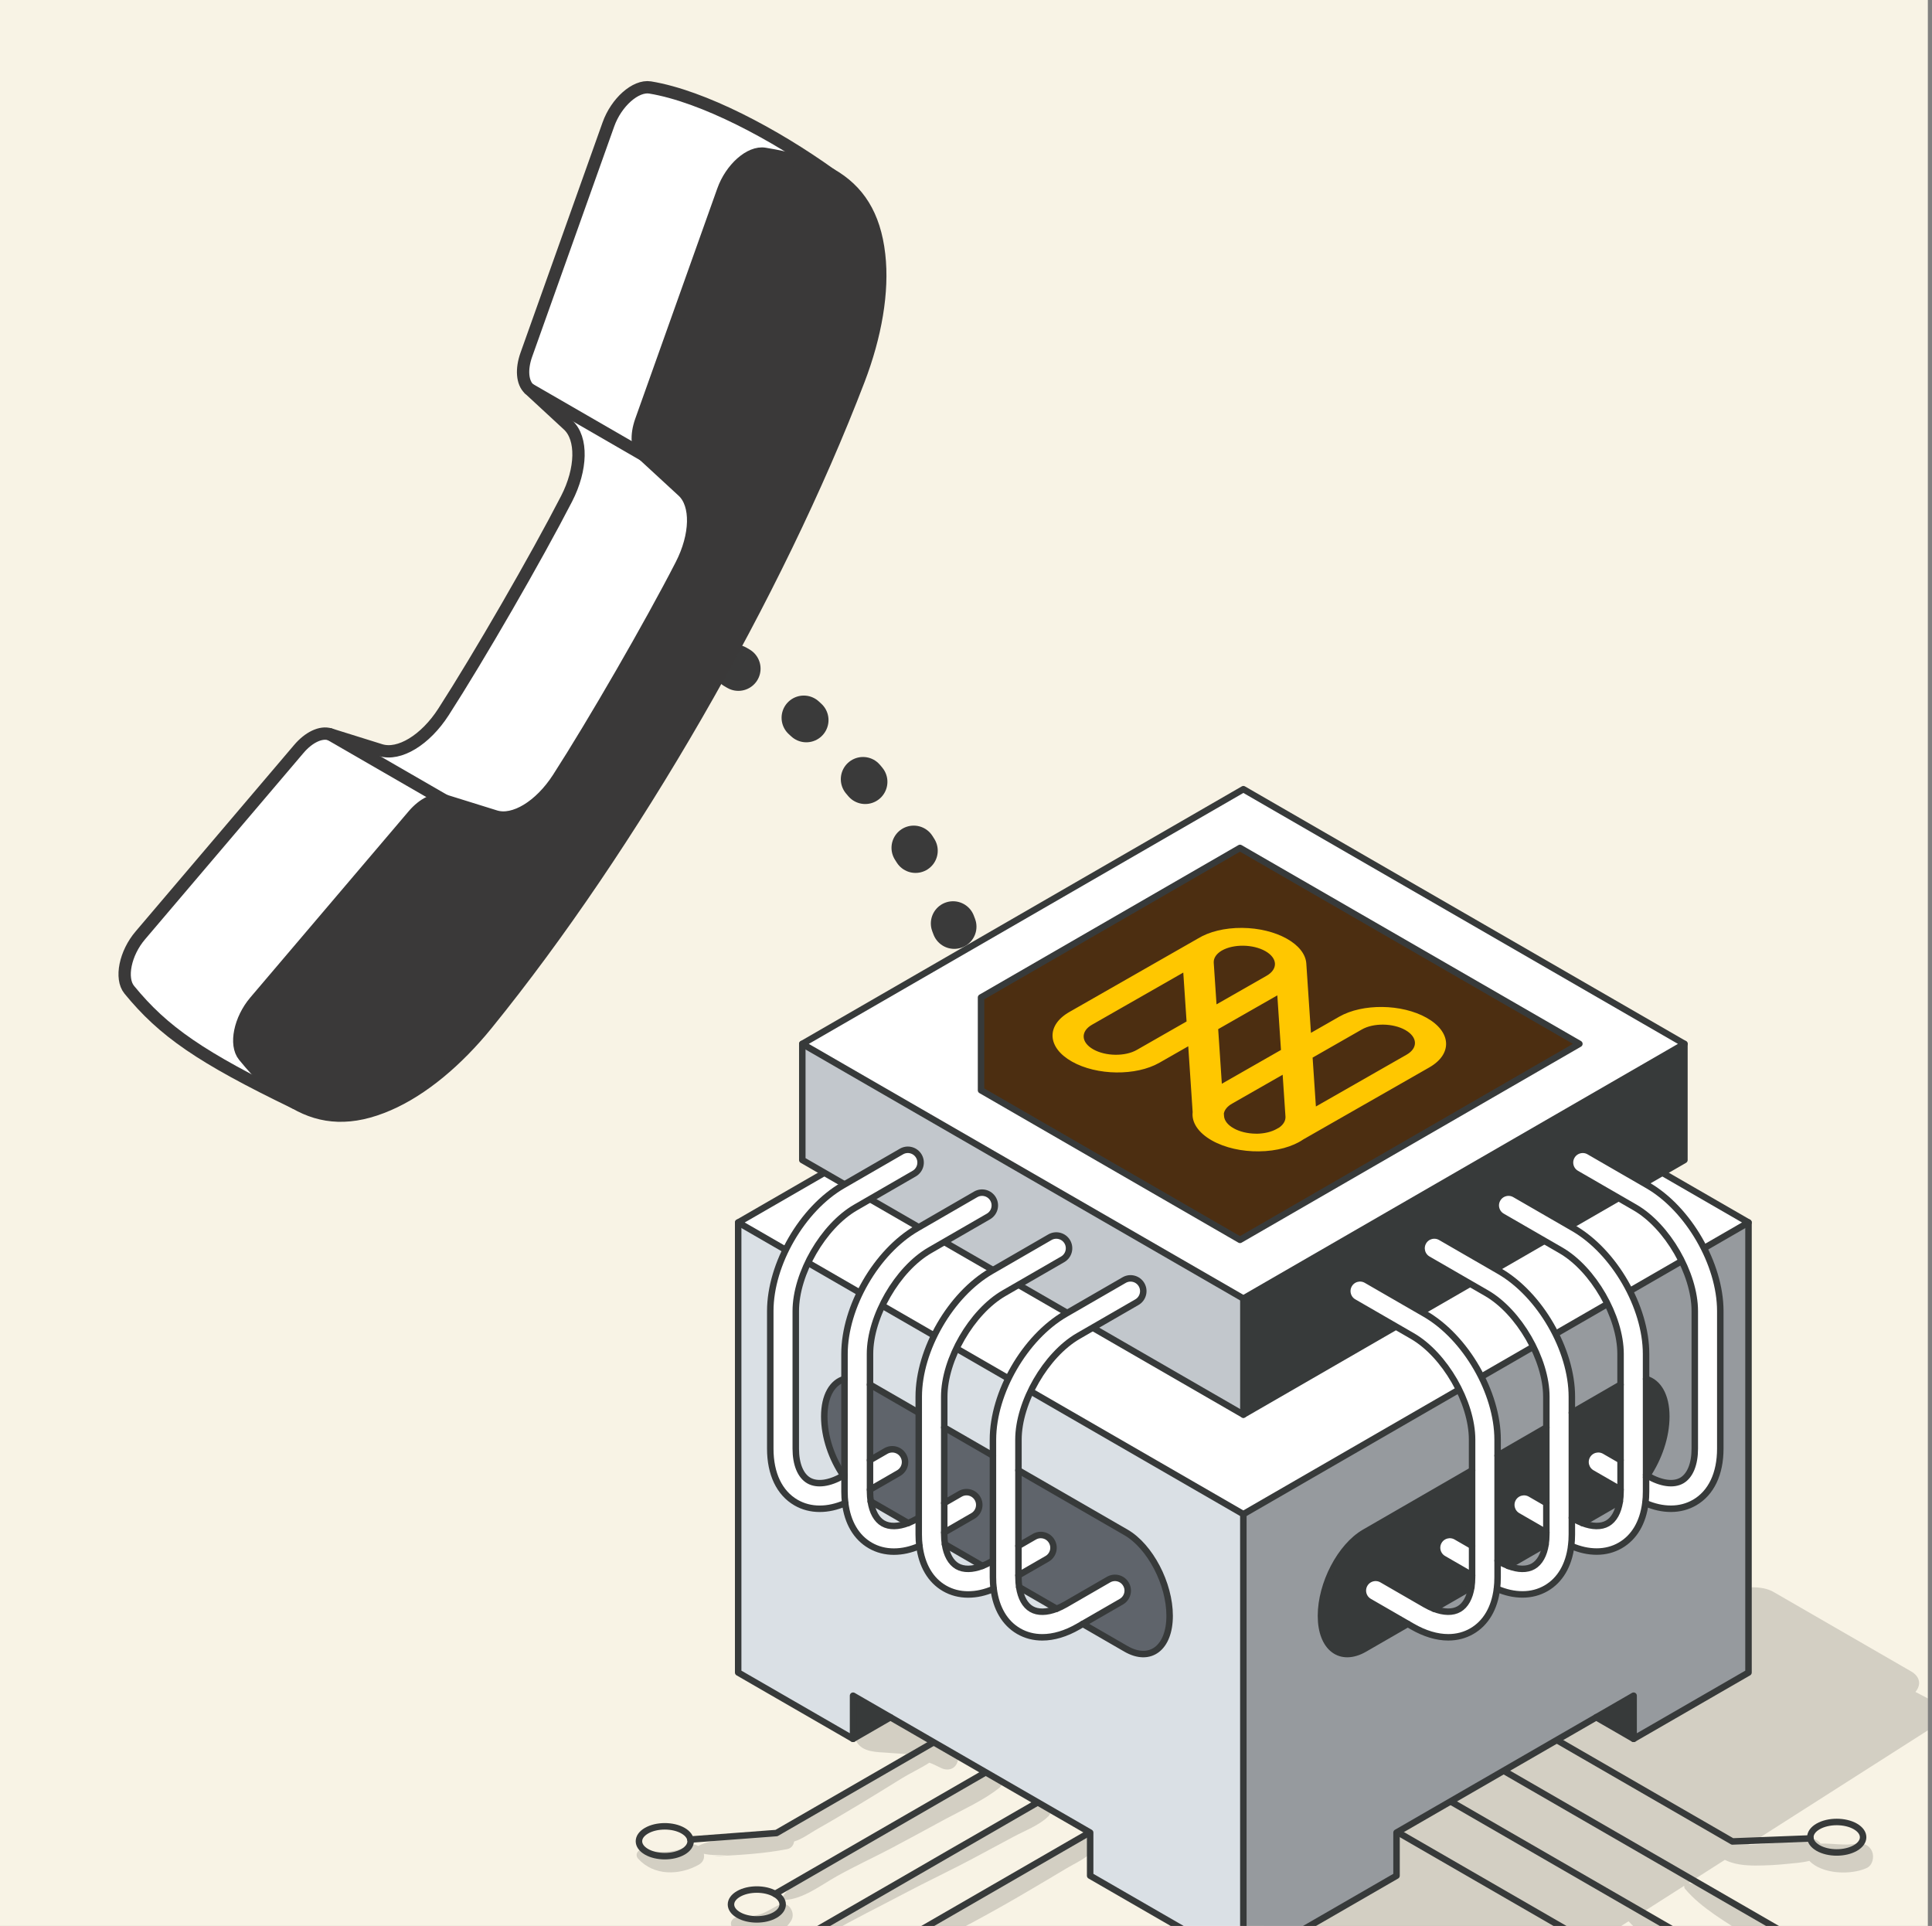 <svg width="310" height="309" viewBox="0 0 310 309" fill="none" xmlns="http://www.w3.org/2000/svg">
<rect x="0" y="0" width="310" height="309" fill="#808080" stroke="none"/>
<g clip-path="url(#clip0_782_817)">
<rect width="309.333" height="309" fill="#F8F3E5"/>
<path d="M118 107C131.401 114.525 150.841 136.323 155.102 155.071C161.554 183.462 153.811 191.85 144.455 220.241" stroke="#3A3A3A" stroke-width="7.125" stroke-linecap="round" stroke-dasharray="0.55 13.15"/>
<path d="M141.065 40.873C141.741 46.777 140.503 53.889 137.791 60.97C124.632 95.351 101.353 135.688 78.115 164.329C73.336 170.212 67.8 174.848 62.347 177.211C56.412 179.8 51.674 179.442 47.356 176.966C44.501 175.308 41.82 172.719 39.129 169.414C37.645 167.603 38.484 163.541 40.92 160.676L66.317 130.807C67.923 128.914 69.888 127.983 71.32 128.433L79.466 130.97C82.464 131.912 86.669 129.344 89.565 124.851C95.224 116.072 104.412 100.171 109.304 90.634C111.749 85.876 111.872 80.954 109.57 78.815L103.297 73.034C102.182 72.011 102.028 69.862 102.857 67.519L116.016 30.59C117.275 27.029 120.375 24.286 122.698 24.675C126.904 25.361 130.475 26.374 133.34 28.021C137.658 30.508 140.329 34.437 141.055 40.883L141.065 40.873Z" fill="#3A3939"/>
<path d="M133.35 28.011C130.495 26.363 126.914 25.35 122.708 24.665C120.385 24.276 117.285 27.029 116.026 30.579L102.867 67.508C102.028 69.852 102.192 72 103.307 73.024L84.93 62.413C83.814 61.389 83.64 59.24 84.479 56.897L97.638 19.968C98.907 16.407 102.008 13.665 104.33 14.033C112.844 15.435 124.386 21.575 133.35 28.011Z" fill="white"/>
<path d="M109.57 78.815C111.883 80.954 111.76 85.876 109.304 90.634C104.413 100.171 95.214 116.072 89.566 124.851C86.67 129.344 82.464 131.912 79.466 130.97L71.321 128.433L52.944 117.822L61.068 120.359C64.076 121.301 68.272 118.732 71.168 114.24C76.826 105.461 86.015 89.559 90.927 80.023C93.372 75.265 93.485 70.343 91.172 68.204L84.92 62.423L103.298 73.034L109.57 78.815Z" fill="white"/>
<path d="M52.943 117.811L71.32 128.423C69.888 127.972 67.923 128.893 66.317 130.796L40.919 160.665C38.484 163.541 37.645 167.593 39.129 169.404C41.83 172.709 44.501 175.298 47.356 176.955C32.181 169.629 26.205 165.464 20.741 158.782C19.257 156.971 20.076 152.909 22.532 150.044L47.929 120.175C49.535 118.272 51.49 117.351 52.932 117.801L52.943 117.811Z" fill="white"/>
<path d="M133.35 28.011C137.668 30.497 140.339 34.427 141.065 40.873C141.741 46.777 140.503 53.889 137.791 60.97C124.632 95.351 101.353 135.688 78.115 164.329C73.336 170.212 67.8 174.848 62.347 177.211C56.412 179.8 51.664 179.452 47.356 176.966C44.491 175.308 41.82 172.719 39.129 169.414C37.645 167.603 38.484 163.541 40.92 160.675L66.317 130.807C67.923 128.914 69.888 127.983 71.32 128.433L79.466 130.97C82.464 131.912 86.669 129.344 89.565 124.851C95.224 116.072 104.412 100.171 109.304 90.634C111.749 85.876 111.872 80.954 109.57 78.815L103.297 73.034C102.182 72.011 102.028 69.862 102.857 67.519L116.016 30.59C117.275 27.029 120.375 24.286 122.698 24.675C126.904 25.361 130.475 26.374 133.34 28.021L133.35 28.011Z" stroke="#3A3939" stroke-width="1.977" stroke-linecap="round" stroke-linejoin="round"/>
<path d="M47.356 176.966C32.181 169.639 26.206 165.474 20.741 158.793C19.258 156.982 20.076 152.919 22.532 150.054L47.929 120.185C49.536 118.282 51.49 117.361 52.933 117.811L61.057 120.349C64.066 121.29 68.261 118.722 71.157 114.23C76.816 105.451 86.004 89.549 90.916 80.013C93.362 75.254 93.474 70.332 91.162 68.194L84.909 62.413C83.794 61.389 83.62 59.24 84.459 56.897L97.618 19.968C98.887 16.407 101.988 13.665 104.31 14.033C112.824 15.435 124.366 21.575 133.33 28.011" stroke="#3A3939" stroke-width="1.977" stroke-linecap="round" stroke-linejoin="round"/>
<path d="M103.307 73.034L84.919 62.413" stroke="#3A3939" stroke-width="1.977" stroke-linecap="round" stroke-linejoin="round"/>
<path d="M71.321 128.423L52.944 117.811" stroke="#3A3939" stroke-width="1.977" stroke-linecap="round" stroke-linejoin="round"/>
<g clip-path="url(#clip1_782_817)">
<path d="M297.86 295.81C295.968 296.143 294.02 295.723 292.135 295.793C291.837 295.401 291.393 295.106 290.884 295.04C289.546 294.871 288.084 295.321 286.746 295.484C285.363 295.654 283.967 295.789 282.577 295.883C281.94 295.924 281.243 295.973 280.526 295.994L313.743 274.805L307.342 271.454C308.302 270.314 308.101 268.997 306.649 268.159L284.57 255.412C282.685 254.324 279.41 254.449 277.213 255.683L274.312 254.165L199.152 311.768L232.896 326.379L252.251 314.031C252.715 317.185 253.176 320.359 254.077 323.43C254.299 324.185 254.936 324.594 255.685 324.653C256.201 324.695 256.492 324.483 256.863 324.165C257.3 323.79 257.449 323.076 257.293 322.543C256.312 319.188 256.243 315.643 254.333 312.701L261.313 308.248C262.453 309.547 263.881 310.417 265.44 311.294C267.27 312.32 269.28 313.837 271.404 314C272.676 314.097 273.241 312.389 272.416 311.561C271.03 310.171 268.816 309.405 267.093 308.466C265.936 307.835 264.816 307.218 263.624 306.775L270.254 302.547C270.219 302.72 270.257 302.911 270.389 303.067C273.019 306.179 277.019 308.397 280.425 310.625C282.089 311.713 283.738 312.871 285.467 313.855C287.134 314.804 288.961 315.307 290.697 316.09C292.651 316.974 294.093 314.499 292.371 313.227C290.953 312.181 289.051 311.848 287.495 311.023C285.641 310.039 283.87 308.896 282.071 307.814C278.599 305.725 274.88 303.112 270.95 302.107H270.947L276.759 298.399C278.211 299.116 279.85 299.307 281.68 299.31C283.374 299.31 285.065 299.22 286.75 299.043C287.914 298.922 289.162 298.856 290.316 298.558C292.385 300.71 296.963 300.866 299.51 299.712C300.477 299.275 300.757 297.934 300.383 297.044C299.946 296.007 298.927 295.619 297.864 295.806L297.86 295.81Z" fill="black" fill-opacity="0.15"/>
<path d="M125.139 305.579C123.995 306.04 123.049 306.82 121.85 307.163C120.717 307.485 119.421 307.568 118.246 307.62C117.446 307.655 116.933 308.667 117.563 309.266C120.027 311.599 125.288 311.214 127.014 308.022C127.634 306.875 126.57 305.004 125.139 305.583V305.579Z" fill="black" fill-opacity="0.15"/>
<path d="M152.43 280.478C152.108 280.361 151.792 280.291 151.48 280.253C151.48 279.56 151.006 278.881 150.292 278.829C149.99 277.82 149.044 276.933 147.72 277.155C147.315 277.224 146.892 277.256 146.466 277.273C146.338 276.746 145.96 276.289 145.267 276.122C144.172 275.862 143.032 275.866 141.926 275.602C140.592 275.284 139.816 276.4 139.968 277.411C138.966 277.574 138.027 277.924 137.466 278.85C137.348 279.04 137.355 279.29 137.466 279.484C138.409 281.116 140.644 281.095 142.307 281.206C143.319 281.275 144.366 281.366 145.409 281.407C144.685 281.93 143.971 282.45 143.264 282.89C141.011 284.29 131.876 289.683 129.589 291.027C128.463 291.689 126.626 292.41 125.694 293.561C122.062 293.713 118.367 294.302 114.76 294.742C112.951 294.964 118.115 294.971 116.292 295.151C114.798 295.3 113.349 295.474 112.019 296.167C111.554 295.9 110.969 295.841 110.359 296.167C108.134 297.349 105.639 297.286 103.223 296.777C102.381 296.6 101.806 297.56 102.391 298.208C104.901 300.984 109.021 300.918 112.119 299.175C112.871 298.752 113.076 298.059 112.934 297.421C114.022 297.664 115.138 297.66 116.295 297.602C118.212 297.504 113.193 297.889 115.1 297.796C118.794 297.619 122.668 297.383 126.3 296.676C126.986 296.541 127.34 296.028 127.416 295.453C128.722 295.065 130.057 294.063 131.041 293.509C133.352 292.206 135.629 290.847 137.906 289.485C140.183 288.123 142.429 286.713 144.688 285.323C146.029 284.495 147.686 283.736 149.124 282.807C149.796 283.026 150.437 283.41 151.071 283.694C152.028 284.124 153.127 283.902 153.57 282.852C154 281.83 153.421 280.835 152.43 280.475V280.478Z" fill="black" fill-opacity="0.15"/>
<path d="M166.833 289.187C164.805 289.614 162.837 291.027 161.014 291.994C159.018 293.048 157.029 294.115 155.046 295.19C151.179 297.283 147.457 299.643 143.655 301.854C139.85 304.065 136.152 306.456 132.313 308.608C128.601 310.691 124.446 312.593 121.351 315.539C121.081 315.799 121.358 316.284 121.719 316.173C125.804 314.912 129.506 312.261 133.193 310.116C136.998 307.905 140.97 305.978 144.861 303.916C148.753 301.85 152.752 299.989 156.634 297.9C158.623 296.829 160.612 295.765 162.601 294.701C164.428 293.724 166.656 292.895 168.163 291.464C169.203 290.476 168.104 288.917 166.836 289.184L166.833 289.187Z" fill="black" fill-opacity="0.15"/>
<path d="M158.89 284.35C155.805 285.389 152.891 287.326 150.06 288.921C147.19 290.535 144.307 292.147 141.475 293.831C138.637 295.519 135.92 297.373 133.058 299.026C130.604 300.44 127.184 301.805 125.628 304.252C125.475 304.491 125.673 304.834 125.953 304.824C128.844 304.699 131.779 302.422 134.236 301.043C137.123 299.421 140.117 298.056 143.045 296.513C145.963 294.975 148.854 293.384 151.754 291.818C154.627 290.272 157.781 288.869 160.345 286.845C161.527 285.912 160.248 283.889 158.89 284.346V284.35Z" fill="black" fill-opacity="0.15"/>
<path d="M174.263 294.126C172.887 294.462 171.736 295.456 170.561 296.222C169.297 297.044 168.025 297.854 166.749 298.655C164.376 300.142 161.957 301.552 159.52 302.931C157.084 304.311 154.62 305.638 152.16 306.972C149.744 308.279 146.66 309.415 144.688 311.342C144.296 311.723 144.248 312.489 144.688 312.864C145.412 313.48 144.84 314.863 144.785 315.702C144.712 316.783 144.889 317.899 144.983 318.973C145.132 320.658 145.048 322.91 146.078 324.303C146.4 324.74 147.242 324.941 147.519 324.303C148.157 322.82 147.803 321.181 147.582 319.614C147.446 318.641 147.322 317.663 147.169 316.69C147.034 315.83 146.681 315.127 146.469 314.298L146.369 313.051L146.968 312.832C147.308 312.59 147.793 312.469 148.178 312.295C149.068 311.9 149.966 311.526 150.839 311.103C152.582 310.258 154.312 309.37 156.017 308.452C159.337 306.671 162.615 304.81 165.855 302.886C167.522 301.899 169.196 300.925 170.853 299.92C172.409 298.977 174.585 298.052 175.704 296.603C176.571 295.484 175.819 293.744 174.259 294.122L174.263 294.126Z" fill="black" fill-opacity="0.15"/>
<path d="M247.853 278.053L277.975 295.443L290.493 294.957" stroke="#373A3A" stroke-width="1.04" stroke-linecap="round" stroke-linejoin="round"/>
<path d="M239.647 283.157L292.787 313.838" stroke="#373A3A" stroke-width="1.04" stroke-linecap="round" stroke-linejoin="round"/>
<path d="M231.122 288.078L271.703 311.505" stroke="#373A3A" stroke-width="1.04" stroke-linecap="round" stroke-linejoin="round"/>
<path d="M222.6 293L254.431 311.377L256.881 323.596" stroke="#373A3A" stroke-width="1.04" stroke-linecap="round" stroke-linejoin="round"/>
<path d="M297.708 293.034C296.055 292.081 293.373 292.081 291.72 293.034C290.067 293.987 290.067 295.536 291.72 296.493C293.373 297.446 296.055 297.446 297.708 296.493C299.361 295.54 299.361 293.991 297.708 293.034Z" stroke="#373A3A" stroke-width="1.04" stroke-linecap="round" stroke-linejoin="round"/>
<path d="M175.718 293.495L143.517 312.087L145.236 324.584" stroke="#373A3A" stroke-width="1.04" stroke-linecap="round" stroke-linejoin="round"/>
<path d="M167.062 288.855L120.412 315.785" stroke="#373A3A" stroke-width="1.04" stroke-linecap="round" stroke-linejoin="round"/>
<path d="M158.713 284.034L124.367 303.86" stroke="#373A3A" stroke-width="1.04" stroke-linecap="round" stroke-linejoin="round"/>
<path d="M150.365 279.214L124.588 294.095L110.785 295.134" stroke="#373A3A" stroke-width="1.04" stroke-linecap="round" stroke-linejoin="round"/>
<path d="M124.366 307.246C125.985 306.31 125.985 304.796 124.366 303.86C122.748 302.925 120.121 302.925 118.503 303.86C116.884 304.796 116.884 306.31 118.503 307.246C120.121 308.182 122.748 308.182 124.366 307.246Z" stroke="#373A3A" stroke-width="1.04" stroke-linecap="round" stroke-linejoin="round"/>
<path d="M109.6 297.103C111.218 296.167 111.218 294.653 109.6 293.717C107.982 292.781 105.355 292.781 103.736 293.717C102.118 294.653 102.118 296.167 103.736 297.103C105.355 298.038 107.982 298.038 109.6 297.103Z" stroke="#373A3A" stroke-width="1.04" stroke-linecap="round" stroke-linejoin="round"/>
<path d="M280.557 196.135V268.342L262.124 278.981V272.057L224.08 294.022V300.939L199.502 315.127V242.93L280.557 196.135Z" fill="#969A9E"/>
<path d="M280.557 196.135L199.502 242.93L118.454 196.135L199.502 149.344L280.557 196.135Z" fill="white"/>
<path d="M262.124 272.057V278.981L256.125 275.519L262.124 272.057Z" fill="#373A3A"/>
<path d="M199.502 242.93V315.127L174.922 300.939V294.022L136.877 272.057V278.981L118.444 268.342V196.135H118.455L199.502 242.93Z" fill="#DAE0E5"/>
<path d="M142.876 275.519L136.877 278.981V272.057L142.876 275.519Z" fill="#373A3A"/>
<path d="M118.454 196.135L199.502 149.344L280.557 196.135L199.502 242.93L118.454 196.135Z" stroke="#373A3A" stroke-width="1.04" stroke-linecap="round" stroke-linejoin="round"/>
<path d="M199.502 242.93V315.127" stroke="#373A3A" stroke-width="1.04" stroke-linecap="round" stroke-linejoin="round"/>
<path d="M118.444 196.135V268.342L136.877 278.981V272.057L174.922 294.022V300.939L199.502 315.127L224.08 300.939V294.022L262.124 272.057V278.981L280.557 268.342V196.135" stroke="#373A3A" stroke-width="1.04" stroke-linecap="round" stroke-linejoin="round"/>
<path d="M262.124 278.982L256.125 275.52" stroke="#373A3A" stroke-width="1.04" stroke-linecap="round" stroke-linejoin="round"/>
<path d="M136.877 278.982L142.876 275.52" stroke="#373A3A" stroke-width="1.04" stroke-linecap="round" stroke-linejoin="round"/>
<path d="M270.275 167.482V186.113L199.506 226.964V208.341L270.275 167.482Z" fill="#373A3A"/>
<path d="M270.275 167.482L199.506 208.341L128.733 167.482L199.506 126.624L270.275 167.482ZM198.965 198.921L253.419 167.479L198.965 136.043L157.414 160.031V174.926L198.965 198.921Z" fill="white"/>
<path d="M253.419 167.475L198.965 198.921L157.414 174.926V160.031L198.965 136.043L253.419 167.475Z" fill="#4C2E11"/>
<path d="M199.506 208.341V226.964L128.733 186.113V167.482L199.506 208.341Z" fill="#C2C7CC"/>
<path d="M128.733 167.482L199.506 126.62L270.275 167.482L199.506 208.34L128.733 167.482Z" stroke="#373A3A" stroke-width="1.04" stroke-linecap="round" stroke-linejoin="round"/>
<path d="M128.733 167.482V186.113L199.506 226.964L270.275 186.113V167.482" stroke="#373A3A" stroke-width="1.04" stroke-linecap="round" stroke-linejoin="round"/>
<path d="M157.414 160.031L198.965 136.043L253.419 167.475L198.965 198.921L157.414 174.926V160.031Z" stroke="#373A3A" stroke-width="1.04" stroke-linecap="round" stroke-linejoin="round"/>
<path d="M199.506 208.341V226.964" stroke="#373A3A" stroke-width="1.04" stroke-linecap="round" stroke-linejoin="round"/>
<path d="M276.031 210.344V232.426C276.031 236.463 274.565 239.537 271.897 241.076C270.753 241.734 269.474 242.064 268.112 242.064C266.75 242.064 265.427 241.762 264.013 241.162C264.089 240.57 264.124 239.95 264.124 239.305V237.004C264.186 236.914 264.245 236.827 264.304 236.737L264.394 236.789C266.539 238.026 268.528 238.297 269.856 237.534C271.183 236.768 271.942 234.907 271.942 232.429V210.347C271.942 204.341 267.548 196.728 262.349 193.727L252.94 188.293C251.963 187.731 251.627 186.477 252.192 185.499C252.753 184.522 254.008 184.183 254.985 184.747L264.394 190.181C270.923 193.948 276.035 202.806 276.035 210.344H276.031Z" fill="white"/>
<path d="M264.12 221.243C266.071 221.776 267.367 223.935 267.367 227.252C267.367 230.568 266.154 233.992 264.3 236.74L264.12 236.633V221.243Z" fill="#373A3A"/>
<path d="M264.3 236.74C264.241 236.831 264.182 236.917 264.12 237.007V236.636L264.3 236.744V236.74Z" fill="white"/>
<path d="M264.12 237.007V239.308C264.12 239.953 264.086 240.573 264.009 241.166C263.621 244.288 262.228 246.659 259.986 247.951C258.842 248.613 257.563 248.939 256.202 248.939C254.84 248.939 253.516 248.638 252.098 248.038C252.175 247.445 252.209 246.825 252.209 246.181V243.505L252.48 243.661C252.968 243.942 253.446 244.174 253.911 244.354C255.495 244.968 256.912 244.995 257.941 244.406C258.967 243.814 259.653 242.569 259.91 240.889C259.986 240.393 260.027 239.866 260.027 239.302V217.216C260.027 211.21 255.633 203.6 250.435 200.595L241.026 195.165C240.049 194.6 239.713 193.345 240.278 192.368C240.839 191.391 242.093 191.051 243.071 191.616L252.48 197.05C259.009 200.817 264.12 209.675 264.12 217.212V236.997V237.007Z" fill="white"/>
<path d="M260.027 238.996V239.308C260.027 239.87 259.982 240.4 259.91 240.896L253.911 244.361C253.446 244.181 252.968 243.949 252.48 243.668L252.209 243.512V226.663L260.027 222.151V234.273L257.477 232.8C256.5 232.239 255.245 232.571 254.68 233.552C254.119 234.529 254.451 235.784 255.432 236.349L260.031 239.003L260.027 238.996Z" fill="#373A3A"/>
<path d="M260.027 234.27V238.997L255.429 236.342C254.451 235.777 254.115 234.523 254.677 233.545C255.241 232.568 256.496 232.232 257.473 232.793L260.024 234.266L260.027 234.27Z" fill="white"/>
<path d="M252.209 243.509V246.184C252.209 246.829 252.171 247.449 252.098 248.041C251.714 251.164 250.317 253.534 248.078 254.827C246.935 255.489 245.656 255.815 244.294 255.815C242.932 255.815 241.608 255.513 240.191 254.917C240.267 254.324 240.302 253.701 240.302 253.056V250.384L240.568 250.537C241.057 250.817 241.535 251.049 242.003 251.23C243.587 251.843 245.011 251.871 246.034 251.282C247.059 250.689 247.746 249.445 248.002 247.764C248.078 247.269 248.12 246.742 248.12 246.177V224.095C248.12 218.086 243.726 210.475 238.524 207.471L229.118 202.04C228.141 201.475 227.805 200.221 228.37 199.244C228.931 198.266 230.186 197.93 231.163 198.492L240.568 203.925C247.101 207.692 252.213 216.55 252.213 224.091V243.502L252.209 243.509Z" fill="white"/>
<path d="M248.116 245.872V246.184C248.116 246.745 248.071 247.276 247.999 247.771L242 251.237C241.532 251.056 241.054 250.824 240.565 250.544L240.298 250.391V233.538L248.116 229.026V241.152L245.566 239.679C244.589 239.114 243.334 239.447 242.769 240.428C242.208 241.405 242.54 242.66 243.521 243.224L248.12 245.879L248.116 245.872Z" fill="#373A3A"/>
<path d="M248.116 241.149V245.872L243.518 243.217C242.54 242.653 242.204 241.398 242.766 240.421C243.331 239.444 244.585 239.107 245.562 239.672L248.113 241.145L248.116 241.149Z" fill="white"/>
<path d="M240.302 250.388V253.06C240.302 253.704 240.264 254.328 240.191 254.92C239.803 258.039 238.41 260.41 236.171 261.702C235.027 262.364 233.748 262.69 232.387 262.69C230.574 262.69 228.616 262.111 226.616 260.957L219.706 256.969C218.729 256.404 218.389 255.153 218.954 254.175C219.519 253.198 220.774 252.859 221.751 253.423L228.661 257.412C229.15 257.693 229.628 257.925 230.092 258.105C231.676 258.722 233.097 258.75 234.123 258.157C235.149 257.568 235.835 256.321 236.091 254.64C236.167 254.144 236.209 253.617 236.209 253.053V230.97C236.209 224.965 231.815 217.351 226.613 214.346L217.208 208.916C216.23 208.351 215.894 207.096 216.459 206.119C217.02 205.142 218.275 204.806 219.252 205.371L228.658 210.801C235.19 214.568 240.302 223.426 240.302 230.967V250.381V250.388Z" fill="white"/>
<path d="M236.209 252.748V253.06C236.209 253.621 236.164 254.151 236.091 254.647L230.092 258.112C229.624 257.932 229.146 257.7 228.661 257.419L221.751 253.43C220.774 252.866 219.519 253.202 218.954 254.182C218.389 255.163 218.725 256.411 219.706 256.976L225.885 260.545L218.961 264.541C215.094 266.776 211.961 264.406 211.961 259.246C211.961 254.085 215.094 248.097 218.961 245.862L236.212 235.902V248.028L233.662 246.555C232.685 245.99 231.43 246.323 230.865 247.303C230.3 248.281 230.636 249.535 231.617 250.1L236.216 252.755L236.209 252.748Z" fill="#373A3A"/>
<path d="M236.209 248.024V252.748L231.61 250.093C230.633 249.528 230.293 248.274 230.858 247.296C231.423 246.319 232.678 245.983 233.655 246.548L236.205 248.021L236.209 248.024Z" fill="white"/>
<path d="M225.881 260.542L218.957 264.537C215.09 266.773 211.957 264.402 211.957 259.242C211.957 254.082 215.09 248.093 218.957 245.858L236.209 235.898" stroke="#373A3A" stroke-width="1.04" stroke-linecap="round" stroke-linejoin="round"/>
<path d="M240.301 233.538L248.116 229.026" stroke="#373A3A" stroke-width="1.04" stroke-linecap="round" stroke-linejoin="round"/>
<path d="M252.209 226.663L260.027 222.151" stroke="#373A3A" stroke-width="1.04" stroke-linecap="round" stroke-linejoin="round"/>
<path d="M264.12 221.243C266.071 221.776 267.367 223.935 267.367 227.252C267.367 230.568 266.133 233.978 264.3 236.74C264.241 236.827 264.182 236.917 264.12 237.007" stroke="#373A3A" stroke-width="1.04" stroke-linecap="round" stroke-linejoin="round"/>
<path d="M259.909 240.892L253.911 244.358" stroke="#373A3A" stroke-width="1.04" stroke-linecap="round" stroke-linejoin="round"/>
<path d="M247.998 247.771L242 251.233" stroke="#373A3A" stroke-width="1.04" stroke-linecap="round" stroke-linejoin="round"/>
<path d="M236.091 254.647L230.089 258.109" stroke="#373A3A" stroke-width="1.04" stroke-linecap="round" stroke-linejoin="round"/>
<path d="M240.187 254.92C239.796 258.036 238.406 260.41 236.167 261.702C235.024 262.364 233.745 262.69 232.383 262.69C230.57 262.69 228.612 262.111 226.613 260.957L219.703 256.969C218.725 256.404 218.386 255.153 218.951 254.175C219.515 253.198 220.77 252.858 221.747 253.423L228.657 257.412C229.146 257.693 229.624 257.922 230.089 258.105C231.672 258.719 233.093 258.75 234.119 258.157C235.145 257.568 235.831 256.321 236.088 254.64C236.164 254.144 236.205 253.617 236.205 253.053V230.97C236.205 224.965 231.811 217.351 226.609 214.346L217.204 208.916C216.227 208.351 215.891 207.096 216.455 206.119C217.017 205.142 218.271 204.806 219.249 205.371L228.654 210.801C235.186 214.568 240.298 223.426 240.298 230.967V253.049C240.298 253.694 240.26 254.317 240.187 254.91V254.92Z" stroke="#373A3A" stroke-width="1.04" stroke-linecap="round" stroke-linejoin="round"/>
<path d="M240.302 250.388L240.568 250.54C241.057 250.821 241.535 251.053 242.003 251.233C243.587 251.847 245.011 251.874 246.033 251.285C247.059 250.692 247.745 249.448 248.002 247.768C248.078 247.272 248.12 246.745 248.12 246.18V224.098C248.12 218.089 243.725 210.479 238.524 207.474L229.118 202.044C228.141 201.479 227.805 200.224 228.37 199.247C228.931 198.27 230.186 197.934 231.163 198.495L240.568 203.929C247.101 207.696 252.212 216.554 252.212 224.095V246.177C252.212 246.822 252.174 247.442 252.102 248.034C251.71 251.153 250.32 253.527 248.082 254.82C246.938 255.482 245.659 255.808 244.297 255.808C242.935 255.808 241.611 255.506 240.194 254.91" stroke="#373A3A" stroke-width="1.04" stroke-linecap="round" stroke-linejoin="round"/>
<path d="M236.209 252.748L231.61 250.093C230.633 249.528 230.293 248.274 230.858 247.296C231.423 246.319 232.677 245.983 233.655 246.548L236.205 248.021" stroke="#373A3A" stroke-width="1.04" stroke-linecap="round" stroke-linejoin="round"/>
<path d="M252.209 243.509L252.479 243.665C252.968 243.945 253.446 244.177 253.911 244.358C255.494 244.971 256.912 244.999 257.941 244.41C258.967 243.817 259.653 242.573 259.909 240.892C259.986 240.397 260.027 239.87 260.027 239.305V217.219C260.027 211.214 255.633 203.603 250.435 200.599L241.026 195.168C240.048 194.603 239.712 193.349 240.277 192.372C240.839 191.394 242.093 191.055 243.07 191.62L252.479 197.053C259.008 200.82 264.12 209.678 264.12 217.216V239.301C264.12 239.946 264.085 240.566 264.009 241.159C263.617 244.278 262.228 246.652 259.986 247.944C258.842 248.606 257.563 248.932 256.201 248.932C254.839 248.932 253.515 248.631 252.098 248.031" stroke="#373A3A" stroke-width="1.04" stroke-linecap="round" stroke-linejoin="round"/>
<path d="M248.116 245.872L243.517 243.217C242.54 242.652 242.204 241.398 242.765 240.421C243.33 239.443 244.585 239.107 245.562 239.672L248.113 241.145" stroke="#373A3A" stroke-width="1.04" stroke-linecap="round" stroke-linejoin="round"/>
<path d="M264.12 236.633L264.39 236.789C266.535 238.026 268.525 238.296 269.852 237.534C271.179 236.768 271.938 234.907 271.938 232.429V210.347C271.938 204.341 267.544 196.728 262.346 193.727L252.937 188.293C251.959 187.731 251.623 186.477 252.188 185.499C252.75 184.522 254.004 184.183 254.981 184.747L264.39 190.181C270.919 193.948 276.031 202.806 276.031 210.344V232.426C276.031 236.463 274.565 239.537 271.897 241.076C270.753 241.734 269.474 242.063 268.112 242.063C266.75 242.063 265.426 241.762 264.013 241.162" stroke="#373A3A" stroke-width="1.04" stroke-linecap="round" stroke-linejoin="round"/>
<path d="M260.027 238.996L255.428 236.342C254.451 235.777 254.115 234.522 254.676 233.545C255.241 232.568 256.496 232.232 257.473 232.793L260.024 234.266" stroke="#373A3A" stroke-width="1.04" stroke-linecap="round" stroke-linejoin="round"/>
<path d="M180.667 245.858C184.535 248.093 187.675 254.085 187.675 259.242C187.675 264.398 184.535 266.772 180.667 264.541L173.743 260.541L179.929 256.972C180.906 256.404 181.243 255.156 180.674 254.179C180.113 253.198 178.862 252.862 177.881 253.427L170.967 257.419C170.482 257.696 170.004 257.928 169.536 258.109L163.537 254.647H163.534C163.458 254.151 163.416 253.621 163.416 253.059V252.747L168.018 250.096C168.995 249.528 169.332 248.277 168.763 247.3C168.202 246.319 166.951 245.986 165.97 246.551L163.416 248.024V235.902L180.667 245.858Z" fill="#5F646B"/>
<path d="M183.173 206.126C183.734 207.103 183.402 208.358 182.421 208.923L173.015 214.353C167.814 217.358 163.416 224.968 163.416 230.977V253.059C163.416 253.621 163.458 254.151 163.534 254.646H163.537C163.794 256.324 164.476 257.571 165.506 258.16C166.531 258.753 167.952 258.729 169.536 258.109C170.004 257.928 170.482 257.696 170.967 257.419L177.881 253.427C178.862 252.862 180.113 253.198 180.674 254.179C181.243 255.156 180.906 256.403 179.929 256.972L173.015 260.961C171.019 262.115 169.058 262.693 167.245 262.693C165.883 262.693 164.605 262.368 163.458 261.706C161.222 260.413 159.826 258.039 159.438 254.92C159.361 254.328 159.323 253.704 159.323 253.059V230.977C159.323 223.436 164.442 214.578 170.967 210.808L180.376 205.377C181.353 204.812 182.604 205.145 183.173 206.126Z" fill="white"/>
<path d="M163.537 254.646L169.536 258.109C167.952 258.729 166.531 258.753 165.506 258.161C164.476 257.571 163.794 256.324 163.537 254.646Z" fill="#DAE0E5"/>
<path d="M168.763 247.3C169.332 248.277 168.995 249.528 168.018 250.096L163.416 252.747V248.024L165.97 246.551C166.951 245.986 168.202 246.319 168.763 247.3Z" fill="white"/>
<path d="M159.438 254.92C158.02 255.52 156.641 255.818 155.334 255.818C154.028 255.818 152.694 255.492 151.547 254.83C149.311 253.538 147.915 251.164 147.527 248.041C147.45 247.449 147.416 246.828 147.416 246.184V224.098C147.416 216.557 152.531 207.703 159.06 203.932L168.465 198.498C169.442 197.937 170.697 198.27 171.262 199.25C171.823 200.228 171.491 201.482 170.51 202.047L161.104 207.477C155.903 210.482 151.508 218.089 151.508 224.098V246.184C151.508 246.745 151.547 247.275 151.623 247.767H151.626C151.883 249.448 152.569 250.692 153.595 251.285C154.617 251.874 156.041 251.846 157.622 251.233C158.089 251.053 158.571 250.821 159.06 250.543L159.323 250.387V253.059C159.323 253.704 159.361 254.328 159.438 254.92Z" fill="white"/>
<path d="M159.351 192.375C159.916 193.352 159.58 194.603 158.602 195.171L149.193 200.602C143.995 203.607 139.597 211.213 139.597 217.219V239.308C139.597 239.87 139.639 240.4 139.715 240.892C139.968 242.573 140.658 243.817 141.684 244.409C142.71 244.999 144.13 244.971 145.714 244.357H145.718C146.182 244.177 146.66 243.945 147.149 243.668L147.416 243.508V246.184C147.416 246.828 147.45 247.449 147.527 248.041C146.113 248.641 144.73 248.942 143.423 248.942C142.117 248.942 140.779 248.617 139.639 247.955C137.397 246.662 136.007 244.288 135.616 241.166C135.543 240.573 135.505 239.953 135.505 239.308V217.219C135.505 209.682 140.62 200.827 147.149 197.057L156.554 191.623C157.535 191.058 158.786 191.394 159.351 192.375Z" fill="white"/>
<path d="M159.323 233.538V250.388L159.06 250.543C158.571 250.821 158.089 251.053 157.621 251.233L151.626 247.768H151.623C151.546 247.275 151.508 246.745 151.508 246.184V245.872L156.107 243.221C157.088 242.653 157.42 241.401 156.856 240.424C156.287 239.443 155.04 239.111 154.062 239.676L151.508 241.148V229.026L159.323 233.538Z" fill="#5F646B"/>
<path d="M151.626 247.767L157.622 251.233C156.041 251.85 154.617 251.874 153.595 251.285C152.569 250.692 151.883 249.448 151.626 247.767Z" fill="#DAE0E5"/>
<path d="M156.856 240.424C157.42 241.401 157.088 242.652 156.107 243.221L151.508 245.872V241.148L154.062 239.675C155.04 239.111 156.287 239.443 156.856 240.424Z" fill="white"/>
<path d="M147.416 226.663V243.508L147.149 243.668C146.66 243.945 146.182 244.177 145.718 244.357H145.714L139.715 240.892C139.643 240.4 139.598 239.87 139.598 239.308V238.996L144.196 236.345C145.174 235.777 145.513 234.526 144.945 233.549C144.38 232.568 143.132 232.235 142.148 232.797L139.598 234.269V222.147L147.416 226.663Z" fill="#5F646B"/>
<path d="M139.712 240.892L145.711 244.357C144.127 244.971 142.706 244.999 141.68 244.409C140.654 243.817 139.968 242.573 139.712 240.892Z" fill="#DAE0E5"/>
<path d="M144.945 233.548C145.513 234.526 145.174 235.777 144.196 236.345L139.598 238.996V234.269L142.148 232.796C143.132 232.235 144.38 232.568 144.945 233.548Z" fill="white"/>
<path d="M135.505 236.633V237.004C135.442 236.917 135.383 236.827 135.325 236.74L135.505 236.633Z" fill="white"/>
<path d="M135.505 221.243V236.633L135.324 236.74C133.47 233.992 132.257 230.457 132.257 227.252C132.257 224.046 133.554 221.773 135.505 221.243Z" fill="#5F646B"/>
<path d="M135.505 237.004V239.308C135.505 239.953 135.543 240.573 135.615 241.166C134.201 241.765 132.815 242.067 131.516 242.067C130.15 242.067 128.872 241.738 127.728 241.079C125.063 239.54 123.594 236.467 123.594 232.429V210.344C123.594 202.806 128.709 193.948 135.238 190.181L144.647 184.747C145.624 184.182 146.875 184.519 147.443 185.499C148.005 186.477 147.668 187.728 146.691 188.293L137.286 193.726C132.081 196.728 127.686 204.338 127.686 210.344V232.429C127.686 234.907 128.449 236.768 129.776 237.534C131.1 238.296 133.093 238.03 135.238 236.789L135.324 236.74C135.383 236.827 135.442 236.917 135.505 237.004Z" fill="white"/>
<path d="M173.743 260.541L180.667 264.541C184.535 266.772 187.675 264.402 187.675 259.242C187.675 254.082 184.535 248.093 180.667 245.858L163.416 235.902" stroke="#373A3A" stroke-width="1.04" stroke-linecap="round" stroke-linejoin="round"/>
<path d="M159.323 233.538L151.508 229.026" stroke="#373A3A" stroke-width="1.04" stroke-linecap="round" stroke-linejoin="round"/>
<path d="M147.416 226.663L139.598 222.147" stroke="#373A3A" stroke-width="1.04" stroke-linecap="round" stroke-linejoin="round"/>
<path d="M135.505 221.243C133.554 221.773 132.257 223.935 132.257 227.252C132.257 230.568 133.467 233.996 135.324 236.74C135.383 236.827 135.442 236.917 135.505 237.004" stroke="#373A3A" stroke-width="1.04" stroke-linecap="round" stroke-linejoin="round"/>
<path d="M139.712 240.892L145.714 244.357" stroke="#373A3A" stroke-width="1.04" stroke-linecap="round" stroke-linejoin="round"/>
<path d="M151.626 247.767L157.622 251.233" stroke="#373A3A" stroke-width="1.04" stroke-linecap="round" stroke-linejoin="round"/>
<path d="M163.537 254.646L169.536 258.109" stroke="#373A3A" stroke-width="1.04" stroke-linecap="round" stroke-linejoin="round"/>
<path d="M159.438 254.92C159.833 258.039 161.222 260.413 163.458 261.706C164.605 262.368 165.883 262.693 167.245 262.693C169.058 262.693 171.019 262.115 173.015 260.961L179.929 256.972C180.906 256.403 181.243 255.156 180.674 254.179C180.113 253.198 178.862 252.862 177.881 253.427L170.967 257.419C170.482 257.696 170.004 257.928 169.536 258.109C167.949 258.725 166.531 258.753 165.506 258.16C164.476 257.571 163.794 256.324 163.537 254.646H163.534C163.458 254.151 163.416 253.621 163.416 253.059V230.977C163.416 224.968 167.814 217.358 173.015 214.353L182.421 208.923C183.402 208.358 183.734 207.103 183.173 206.126C182.604 205.145 181.353 204.812 180.376 205.377L170.967 210.808C164.442 214.578 159.323 223.436 159.323 230.977V253.059C159.323 253.704 159.361 254.328 159.438 254.92Z" stroke="#373A3A" stroke-width="1.04" stroke-linecap="round" stroke-linejoin="round"/>
<path d="M159.323 250.387L159.06 250.543C158.571 250.821 158.089 251.053 157.622 251.233C156.041 251.846 154.617 251.874 153.595 251.285C152.569 250.692 151.883 249.448 151.626 247.767H151.623C151.547 247.275 151.508 246.745 151.508 246.184V224.098C151.508 218.089 155.903 210.482 161.104 207.477L170.51 202.047C171.491 201.482 171.823 200.228 171.262 199.25C170.697 198.27 169.442 197.937 168.465 198.498L159.06 203.932C152.531 207.703 147.416 216.557 147.416 224.098V246.184C147.416 246.828 147.45 247.449 147.527 248.041C147.922 251.164 149.311 253.538 151.547 254.83C152.694 255.492 153.969 255.818 155.334 255.818C156.7 255.818 158.02 255.52 159.438 254.92" stroke="#373A3A" stroke-width="1.04" stroke-linecap="round" stroke-linejoin="round"/>
<path d="M163.416 252.747L168.018 250.096C168.995 249.528 169.332 248.277 168.763 247.3C168.202 246.319 166.951 245.986 165.97 246.551L163.416 248.024" stroke="#373A3A" stroke-width="1.04" stroke-linecap="round" stroke-linejoin="round"/>
<path d="M147.416 243.508L147.149 243.668C146.66 243.945 146.182 244.177 145.718 244.357H145.714C144.13 244.971 142.71 244.999 141.684 244.409C140.658 243.817 139.968 242.573 139.715 240.892C139.643 240.4 139.597 239.87 139.597 239.308V217.219C139.597 211.213 143.995 203.607 149.193 200.602L158.602 195.171C159.58 194.603 159.916 193.352 159.351 192.375C158.786 191.394 157.535 191.058 156.554 191.623L147.149 197.057C140.62 200.827 135.505 209.682 135.505 217.219V239.308C135.505 239.953 135.543 240.573 135.616 241.166C136.004 244.288 137.397 246.662 139.639 247.955C140.779 248.617 142.061 248.942 143.423 248.942C144.785 248.942 146.113 248.641 147.527 248.041" stroke="#373A3A" stroke-width="1.04" stroke-linecap="round" stroke-linejoin="round"/>
<path d="M151.508 245.872L156.107 243.221C157.088 242.652 157.42 241.401 156.856 240.424C156.287 239.443 155.04 239.111 154.062 239.675L151.508 241.148" stroke="#373A3A" stroke-width="1.04" stroke-linecap="round" stroke-linejoin="round"/>
<path d="M135.505 236.633L135.324 236.74L135.238 236.789C133.093 238.03 131.1 238.296 129.776 237.534C128.449 236.768 127.686 234.907 127.686 232.429V210.344C127.686 204.338 132.081 196.728 137.286 193.726L146.691 188.293C147.668 187.728 148.005 186.477 147.443 185.499C146.875 184.519 145.624 184.182 144.647 184.747L135.238 190.181C128.709 193.948 123.594 202.806 123.594 210.344V232.429C123.594 236.467 125.063 239.54 127.728 241.079C128.872 241.738 130.15 242.067 131.516 242.067C132.881 242.067 134.201 241.765 135.615 241.166" stroke="#373A3A" stroke-width="1.04" stroke-linecap="round" stroke-linejoin="round"/>
<path d="M139.598 238.996L144.196 236.345C145.174 235.777 145.513 234.526 144.945 233.548C144.38 232.568 143.132 232.235 142.148 232.796L139.598 234.269" stroke="#373A3A" stroke-width="1.04" stroke-linecap="round" stroke-linejoin="round"/>
<g clip-path="url(#clip2_782_817)">
<path fill-rule="evenodd" clip-rule="evenodd" d="M191.368 178.426C191.178 180.038 192.221 181.718 194.463 182.983C196.567 184.169 199.311 184.754 201.987 184.723C204.887 184.699 207.428 183.968 209.112 182.814L229.33 171.263C233.093 169.114 232.906 165.548 228.917 163.299C224.928 161.05 218.645 160.97 214.882 163.119L210.349 165.711L209.604 154.584C209.392 151.472 204.783 148.917 199.301 148.872C196.48 148.852 193.981 149.496 192.249 150.557L171.591 162.36C167.827 164.509 168.014 168.075 172.003 170.324C175.992 172.573 182.275 172.653 186.038 170.504L190.661 167.863L191.368 178.43V178.426ZM201.644 181.888C201.602 181.888 201.557 181.888 201.515 181.888C198.795 181.867 196.504 180.596 196.4 179.053L196.373 178.641C196.487 178.062 196.924 177.508 197.686 177.071L205.809 172.431L206.26 179.133C206.305 179.792 205.944 180.395 205.307 180.866L204.867 181.119C203.986 181.621 202.832 181.878 201.647 181.895L201.644 181.888ZM211.139 177.529L225.694 169.215C227.562 168.148 227.472 166.377 225.49 165.257C223.507 164.138 220.385 164.1 218.517 165.167L210.616 169.683L211.143 177.529H211.139ZM205.539 168.456L196.05 173.876L195.465 165.115L204.953 159.695L205.539 168.456ZM196.054 152.508L195.946 152.57C195.16 153.062 194.702 153.731 194.751 154.466L195.198 161.14L203.231 156.552C205.099 155.485 205.009 153.714 203.026 152.594C201.044 151.478 197.922 151.437 196.054 152.504V152.508ZM182.4 168.453L190.391 163.885L189.864 156.039L175.223 164.405C173.355 165.472 173.445 167.243 175.427 168.362C177.409 169.482 180.532 169.52 182.4 168.453Z" fill="#FFC700"/>
</g>
</g>
</g>
<defs>
<clipPath id="clip0_782_817">
<rect width="309.333" height="309" fill="white"/>
</clipPath>
<clipPath id="clip1_782_817">
<rect width="211.743" height="206.544" fill="white" transform="translate(102 126)"/>
</clipPath>
<clipPath id="clip2_782_817">
<rect width="63.148" height="35.851" fill="white" transform="translate(168.884 148.872)"/>
</clipPath>
</defs>
</svg>
